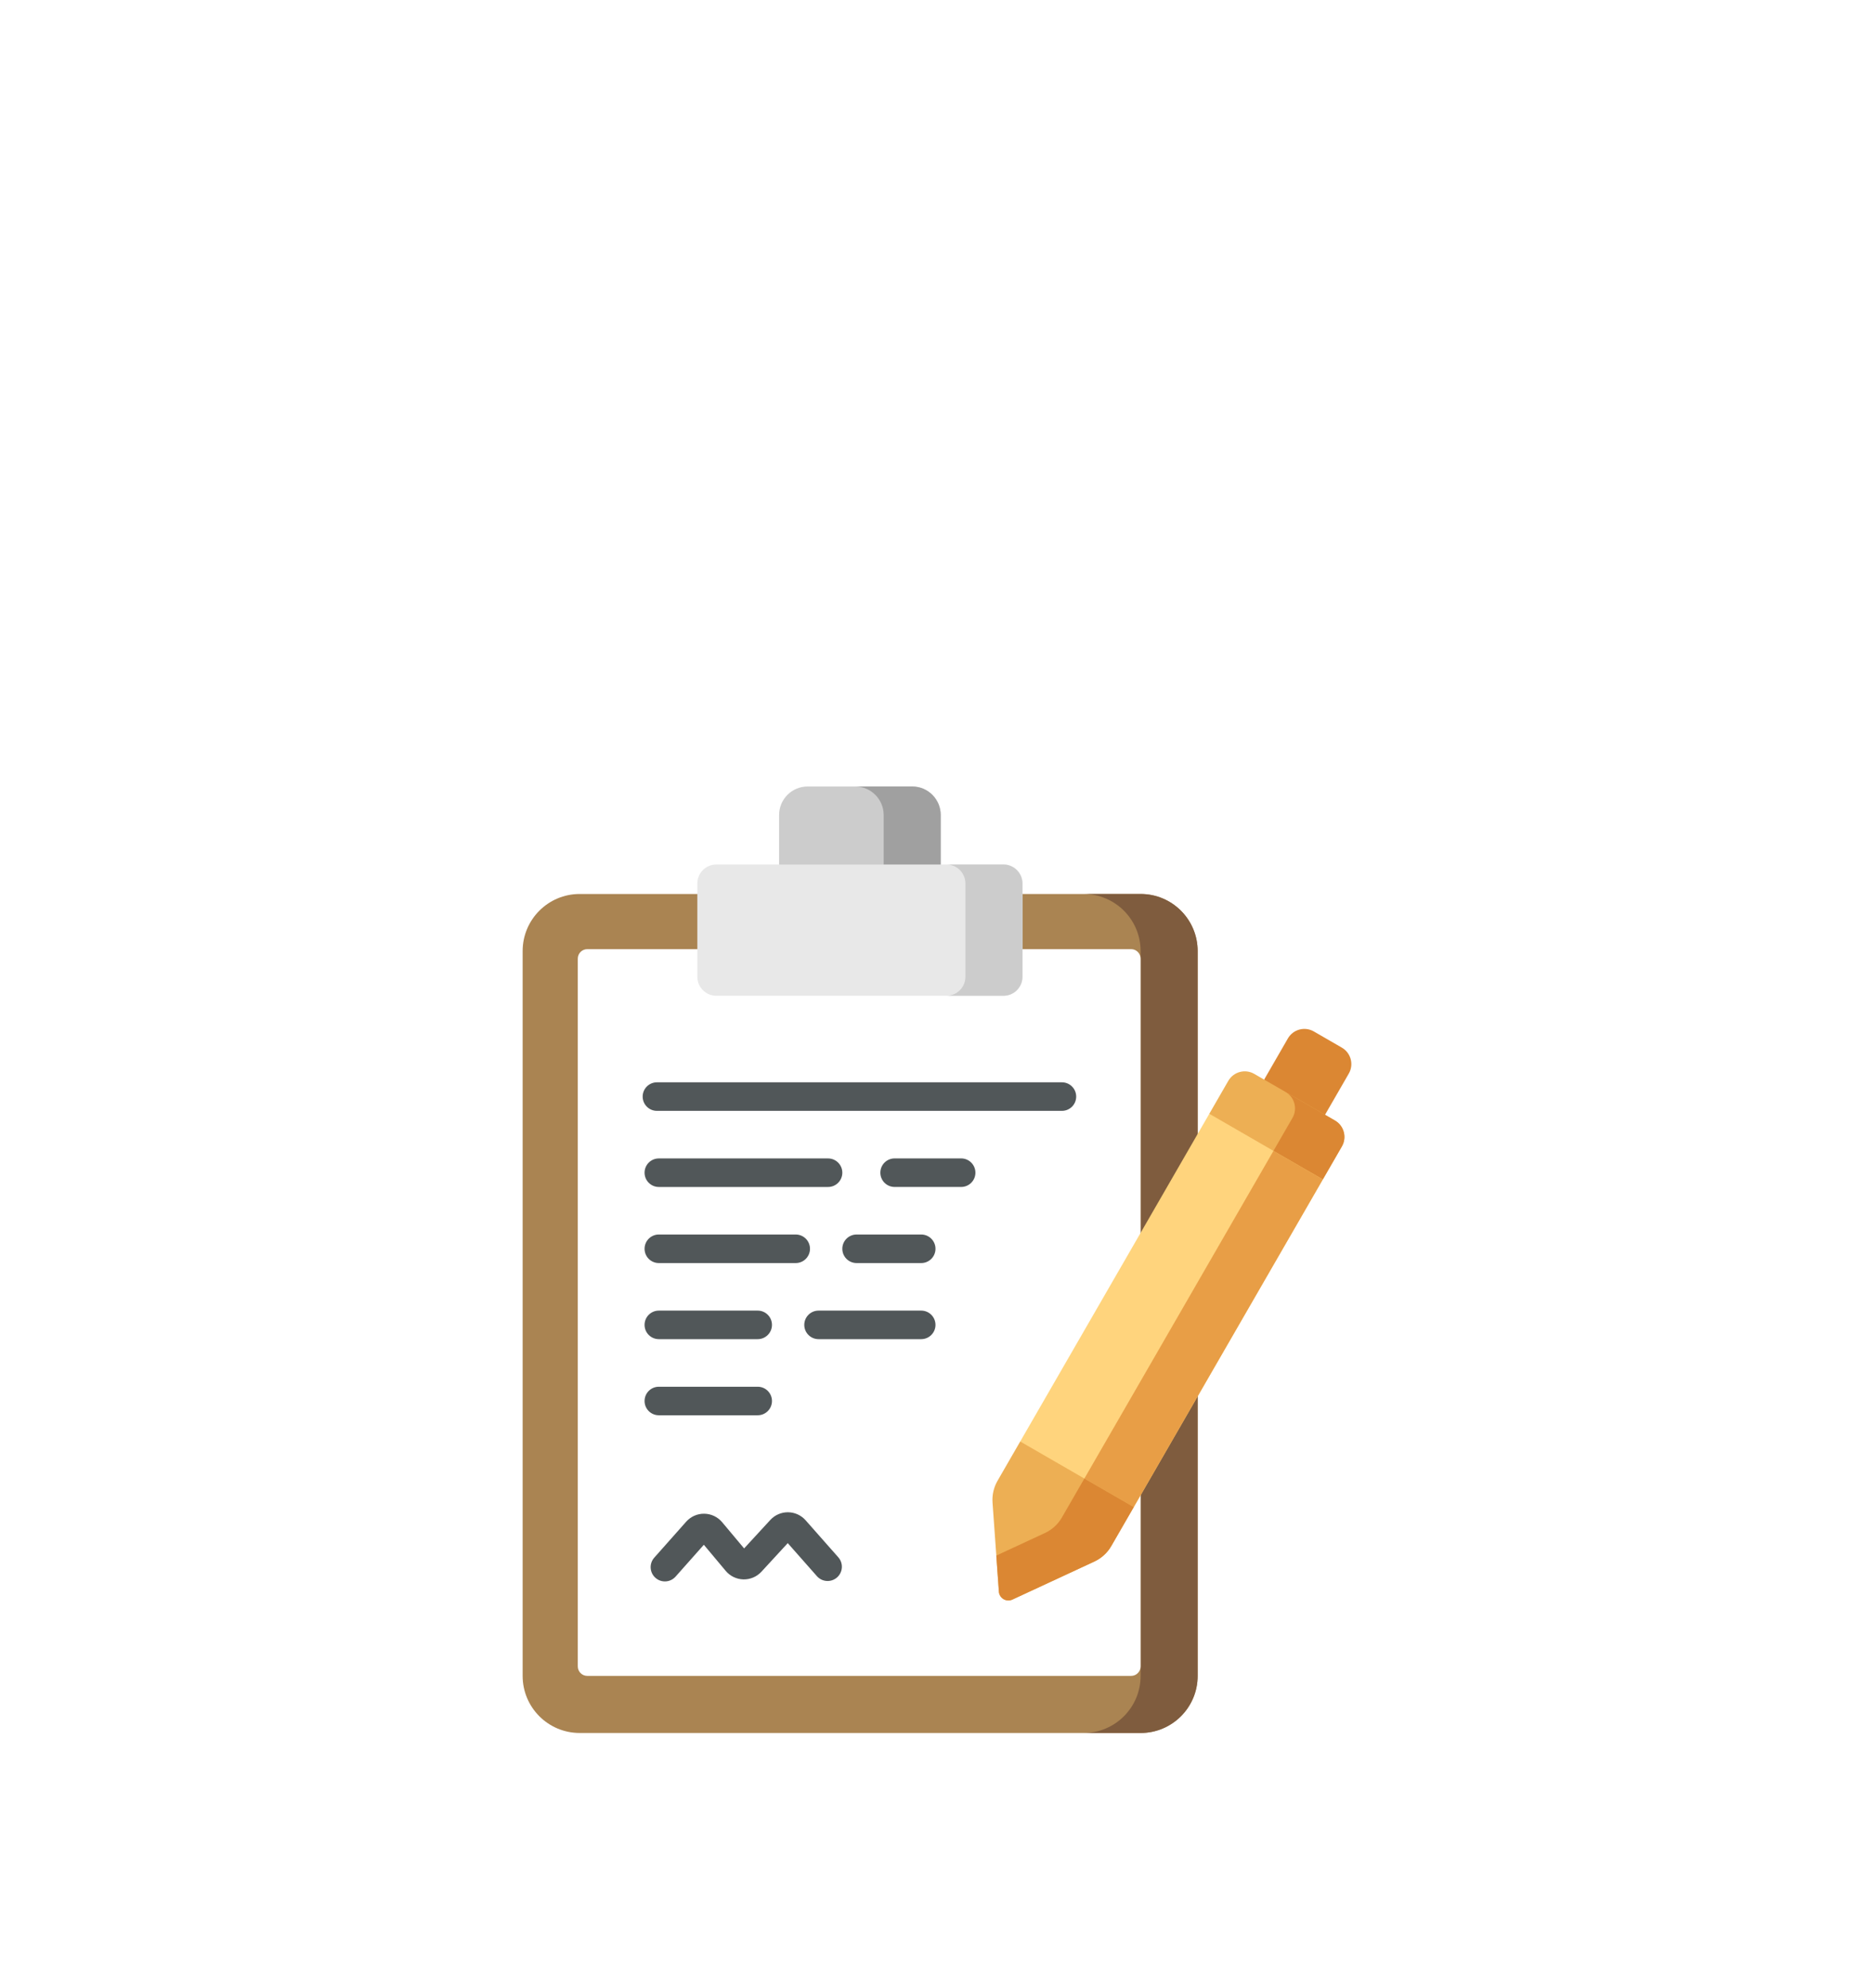 <svg width="198" height="210" viewBox="0 0 198 210" fill="none" xmlns="http://www.w3.org/2000/svg">
<g clip-path="url(#clip0_8911_4469)" filter="url(#filter0_dddd_8911_4469)">
<path d="M126.607 96.97C126.607 100.3 123.907 103 120.577 103H61.28C57.95 103 55.25 100.3 55.25 96.97V20.387C55.25 17.057 57.95 14.357 61.28 14.357H120.577C123.907 14.357 126.607 17.057 126.607 20.387V96.97Z" fill="#AA8452"/>
<path d="M126.607 20.387V96.97C126.607 100.301 123.908 103 120.577 103H114.547C117.878 103 120.577 100.301 120.577 96.97V20.387C120.577 17.057 117.878 14.357 114.547 14.357H120.577C123.907 14.357 126.607 17.057 126.607 20.387Z" fill="#7F5C3E"/>
<path d="M120.577 21.19C120.577 20.636 120.127 20.186 119.571 20.186H62.085C61.529 20.186 61.079 20.636 61.079 21.19V95.965C61.079 96.519 61.529 96.969 62.085 96.969H119.572C120.127 96.969 120.577 96.519 120.577 95.965V21.19Z" fill="white"/>
<path d="M99.446 13.251V6.015C99.446 4.35 98.095 3 96.43 3H85.375C83.71 3 82.36 4.35 82.36 6.015V13.251H99.446Z" fill="#CCCCCC"/>
<path d="M99.445 6.015V13.251H93.415V6.015C93.415 4.35 92.066 3 90.4 3H96.43C98.097 3 99.445 4.35 99.445 6.015Z" fill="#A0A0A0"/>
<path d="M75.727 11.242C74.617 11.242 73.717 12.143 73.717 13.252V23.101C73.717 24.211 74.617 25.111 75.727 25.111H106.079C107.189 25.111 108.088 24.211 108.088 23.101V13.252C108.088 12.142 107.189 11.242 106.079 11.242H75.727Z" fill="#E8E8E8"/>
<path d="M141.849 30.59L138.891 28.883C137.931 28.328 136.701 28.657 136.147 29.618L133.636 33.968L135.726 37.685H140.073L142.584 33.334C143.139 32.374 142.81 31.145 141.849 30.59Z" fill="#DB8733"/>
<path d="M132.591 33.365L141.117 38.288C142.077 38.842 142.406 40.071 141.852 41.032L139.843 44.511L131.572 43.599L127.838 37.58L129.847 34.101C130.402 33.139 131.63 32.81 132.591 33.365Z" fill="#EDAF54"/>
<path d="M119.854 79.134H112.384L107.85 72.203L127.839 37.58L139.843 44.511L119.854 79.134Z" fill="#FFD47D"/>
<path d="M115.687 84.888L107.02 88.908C106.382 89.204 105.646 88.769 105.595 88.068L104.923 78.651C104.866 77.85 105.05 77.051 105.451 76.356L107.849 72.203L119.854 79.134L117.476 83.252C117.062 83.969 116.438 84.54 115.687 84.888Z" fill="#EDAF54"/>
<path d="M70.288 86.987C69.932 86.987 69.575 86.861 69.288 86.606C68.665 86.053 68.609 85.1 69.162 84.479L72.537 80.678C73.022 80.131 73.72 79.823 74.451 79.834C75.182 79.844 75.871 80.172 76.341 80.732L78.662 83.5L81.434 80.49C81.91 79.973 82.582 79.68 83.282 79.68H83.309C84.019 79.687 84.695 79.996 85.165 80.529L88.618 84.437C89.17 85.061 89.111 86.014 88.487 86.565C87.863 87.116 86.91 87.057 86.359 86.433L83.275 82.942L80.492 85.963C80.002 86.495 79.308 86.787 78.586 86.773C77.863 86.756 77.183 86.429 76.719 85.876L74.405 83.115L71.416 86.481C71.118 86.816 70.704 86.987 70.288 86.987Z" fill="#515759"/>
<path d="M112.259 37.271H69.445C68.613 37.271 67.938 36.597 67.938 35.763C67.938 34.931 68.613 34.256 69.445 34.256H112.259C113.092 34.256 113.767 34.93 113.767 35.763C113.767 36.597 113.092 37.271 112.259 37.271Z" fill="#515759"/>
<path d="M87.536 45.313H69.647C68.814 45.313 68.139 44.638 68.139 43.804C68.139 42.972 68.814 42.297 69.647 42.297H87.536C88.369 42.297 89.044 42.972 89.044 43.804C89.044 44.638 88.369 45.313 87.536 45.313Z" fill="#515759"/>
<path d="M101.606 45.311H94.571C93.739 45.311 93.064 44.636 93.064 43.803C93.064 42.97 93.739 42.295 94.571 42.295H101.606C102.438 42.295 103.114 42.97 103.114 43.803C103.114 44.636 102.438 45.311 101.606 45.311Z" fill="#515759"/>
<path d="M84.118 53.351H69.646C68.813 53.351 68.139 52.677 68.139 51.843C68.139 51.01 68.813 50.336 69.646 50.336H84.118C84.951 50.336 85.626 51.01 85.626 51.843C85.626 52.677 84.951 53.351 84.118 53.351Z" fill="#515759"/>
<path d="M97.385 53.351H90.552C89.718 53.351 89.044 52.677 89.044 51.843C89.044 51.01 89.718 50.336 90.552 50.336H97.385C98.218 50.336 98.893 51.01 98.893 51.843C98.893 52.677 98.218 53.351 97.385 53.351Z" fill="#515759"/>
<path d="M80.099 61.391H69.647C68.814 61.391 68.139 60.716 68.139 59.883C68.139 59.05 68.814 58.375 69.647 58.375H80.099C80.932 58.375 81.607 59.05 81.607 59.883C81.607 60.716 80.932 61.391 80.099 61.391Z" fill="#515759"/>
<path d="M97.384 61.391H86.53C85.698 61.391 85.022 60.716 85.022 59.883C85.022 59.05 85.698 58.375 86.53 58.375H97.384C98.218 58.375 98.892 59.05 98.892 59.883C98.892 60.716 98.217 61.391 97.384 61.391Z" fill="#515759"/>
<path d="M80.099 69.433H69.647C68.814 69.433 68.139 68.759 68.139 67.925C68.139 67.093 68.814 66.418 69.647 66.418H80.099C80.932 66.418 81.607 67.092 81.607 67.925C81.607 68.758 80.932 69.433 80.099 69.433Z" fill="#515759"/>
<path d="M108.088 13.252V23.101C108.088 24.211 107.187 25.111 106.078 25.111H100.048C101.158 25.111 102.058 24.211 102.058 23.101V13.252C102.058 12.143 101.158 11.242 100.048 11.242H106.078C107.187 11.242 108.088 12.143 108.088 13.252Z" fill="#CCCCCC"/>
<path d="M141.853 41.032L139.844 44.511L134.622 41.497L136.631 38.017C137.186 37.056 136.857 35.828 135.896 35.273L141.118 38.289C142.079 38.843 142.408 40.071 141.853 41.032Z" fill="#DB8733"/>
<path d="M114.631 76.12L134.621 41.498L139.843 44.513L119.852 79.135L114.631 76.12Z" fill="#E89E46"/>
<path d="M119.854 79.132L117.476 83.251C117.063 83.966 116.438 84.538 115.686 84.887L107.021 88.906C106.384 89.201 105.645 88.768 105.595 88.066L105.323 84.256L110.464 81.872C111.215 81.523 111.84 80.951 112.254 80.236L114.631 76.117L119.854 79.132Z" fill="#DB8733"/>
</g>
<defs>
<filter id="filter0_dddd_8911_4469" x="-6" y="0" width="210" height="210" filterUnits="userSpaceOnUse" color-interpolation-filters="sRGB">
<feFlood flood-opacity="0" result="BackgroundImageFix"/>
<feColorMatrix in="SourceAlpha" type="matrix" values="0 0 0 0 0 0 0 0 0 0 0 0 0 0 0 0 0 0 127 0" result="hardAlpha"/>
<feOffset dy="3.417"/>
<feGaussianBlur stdDeviation="1.245"/>
<feColorMatrix type="matrix" values="0 0 0 0 0 0 0 0 0 0 0 0 0 0 0 0 0 0 0.059 0"/>
<feBlend mode="normal" in2="BackgroundImageFix" result="effect1_dropShadow_8911_4469"/>
<feColorMatrix in="SourceAlpha" type="matrix" values="0 0 0 0 0 0 0 0 0 0 0 0 0 0 0 0 0 0 127 0" result="hardAlpha"/>
<feOffset dy="7.922"/>
<feGaussianBlur stdDeviation="3.443"/>
<feColorMatrix type="matrix" values="0 0 0 0 0 0 0 0 0 0 0 0 0 0 0 0 0 0 0.085 0"/>
<feBlend mode="normal" in2="effect1_dropShadow_8911_4469" result="effect2_dropShadow_8911_4469"/>
<feColorMatrix in="SourceAlpha" type="matrix" values="0 0 0 0 0 0 0 0 0 0 0 0 0 0 0 0 0 0 127 0" result="hardAlpha"/>
<feOffset dy="16.756"/>
<feGaussianBlur stdDeviation="8.29"/>
<feColorMatrix type="matrix" values="0 0 0 0 0 0 0 0 0 0 0 0 0 0 0 0 0 0 0.111 0"/>
<feBlend mode="normal" in2="effect2_dropShadow_8911_4469" result="effect3_dropShadow_8911_4469"/>
<feColorMatrix in="SourceAlpha" type="matrix" values="0 0 0 0 0 0 0 0 0 0 0 0 0 0 0 0 0 0 127 0" result="hardAlpha"/>
<feOffset dy="52"/>
<feGaussianBlur stdDeviation="27.5"/>
<feColorMatrix type="matrix" values="0 0 0 0 0 0 0 0 0 0 0 0 0 0 0 0 0 0 0.17 0"/>
<feBlend mode="normal" in2="effect3_dropShadow_8911_4469" result="effect4_dropShadow_8911_4469"/>
<feBlend mode="normal" in="SourceGraphic" in2="effect4_dropShadow_8911_4469" result="shape"/>
</filter>
<clipPath id="clip0_8911_4469">
<rect width="100" height="100" fill="white" transform="translate(49 3)"/>
</clipPath>
</defs>
</svg>
